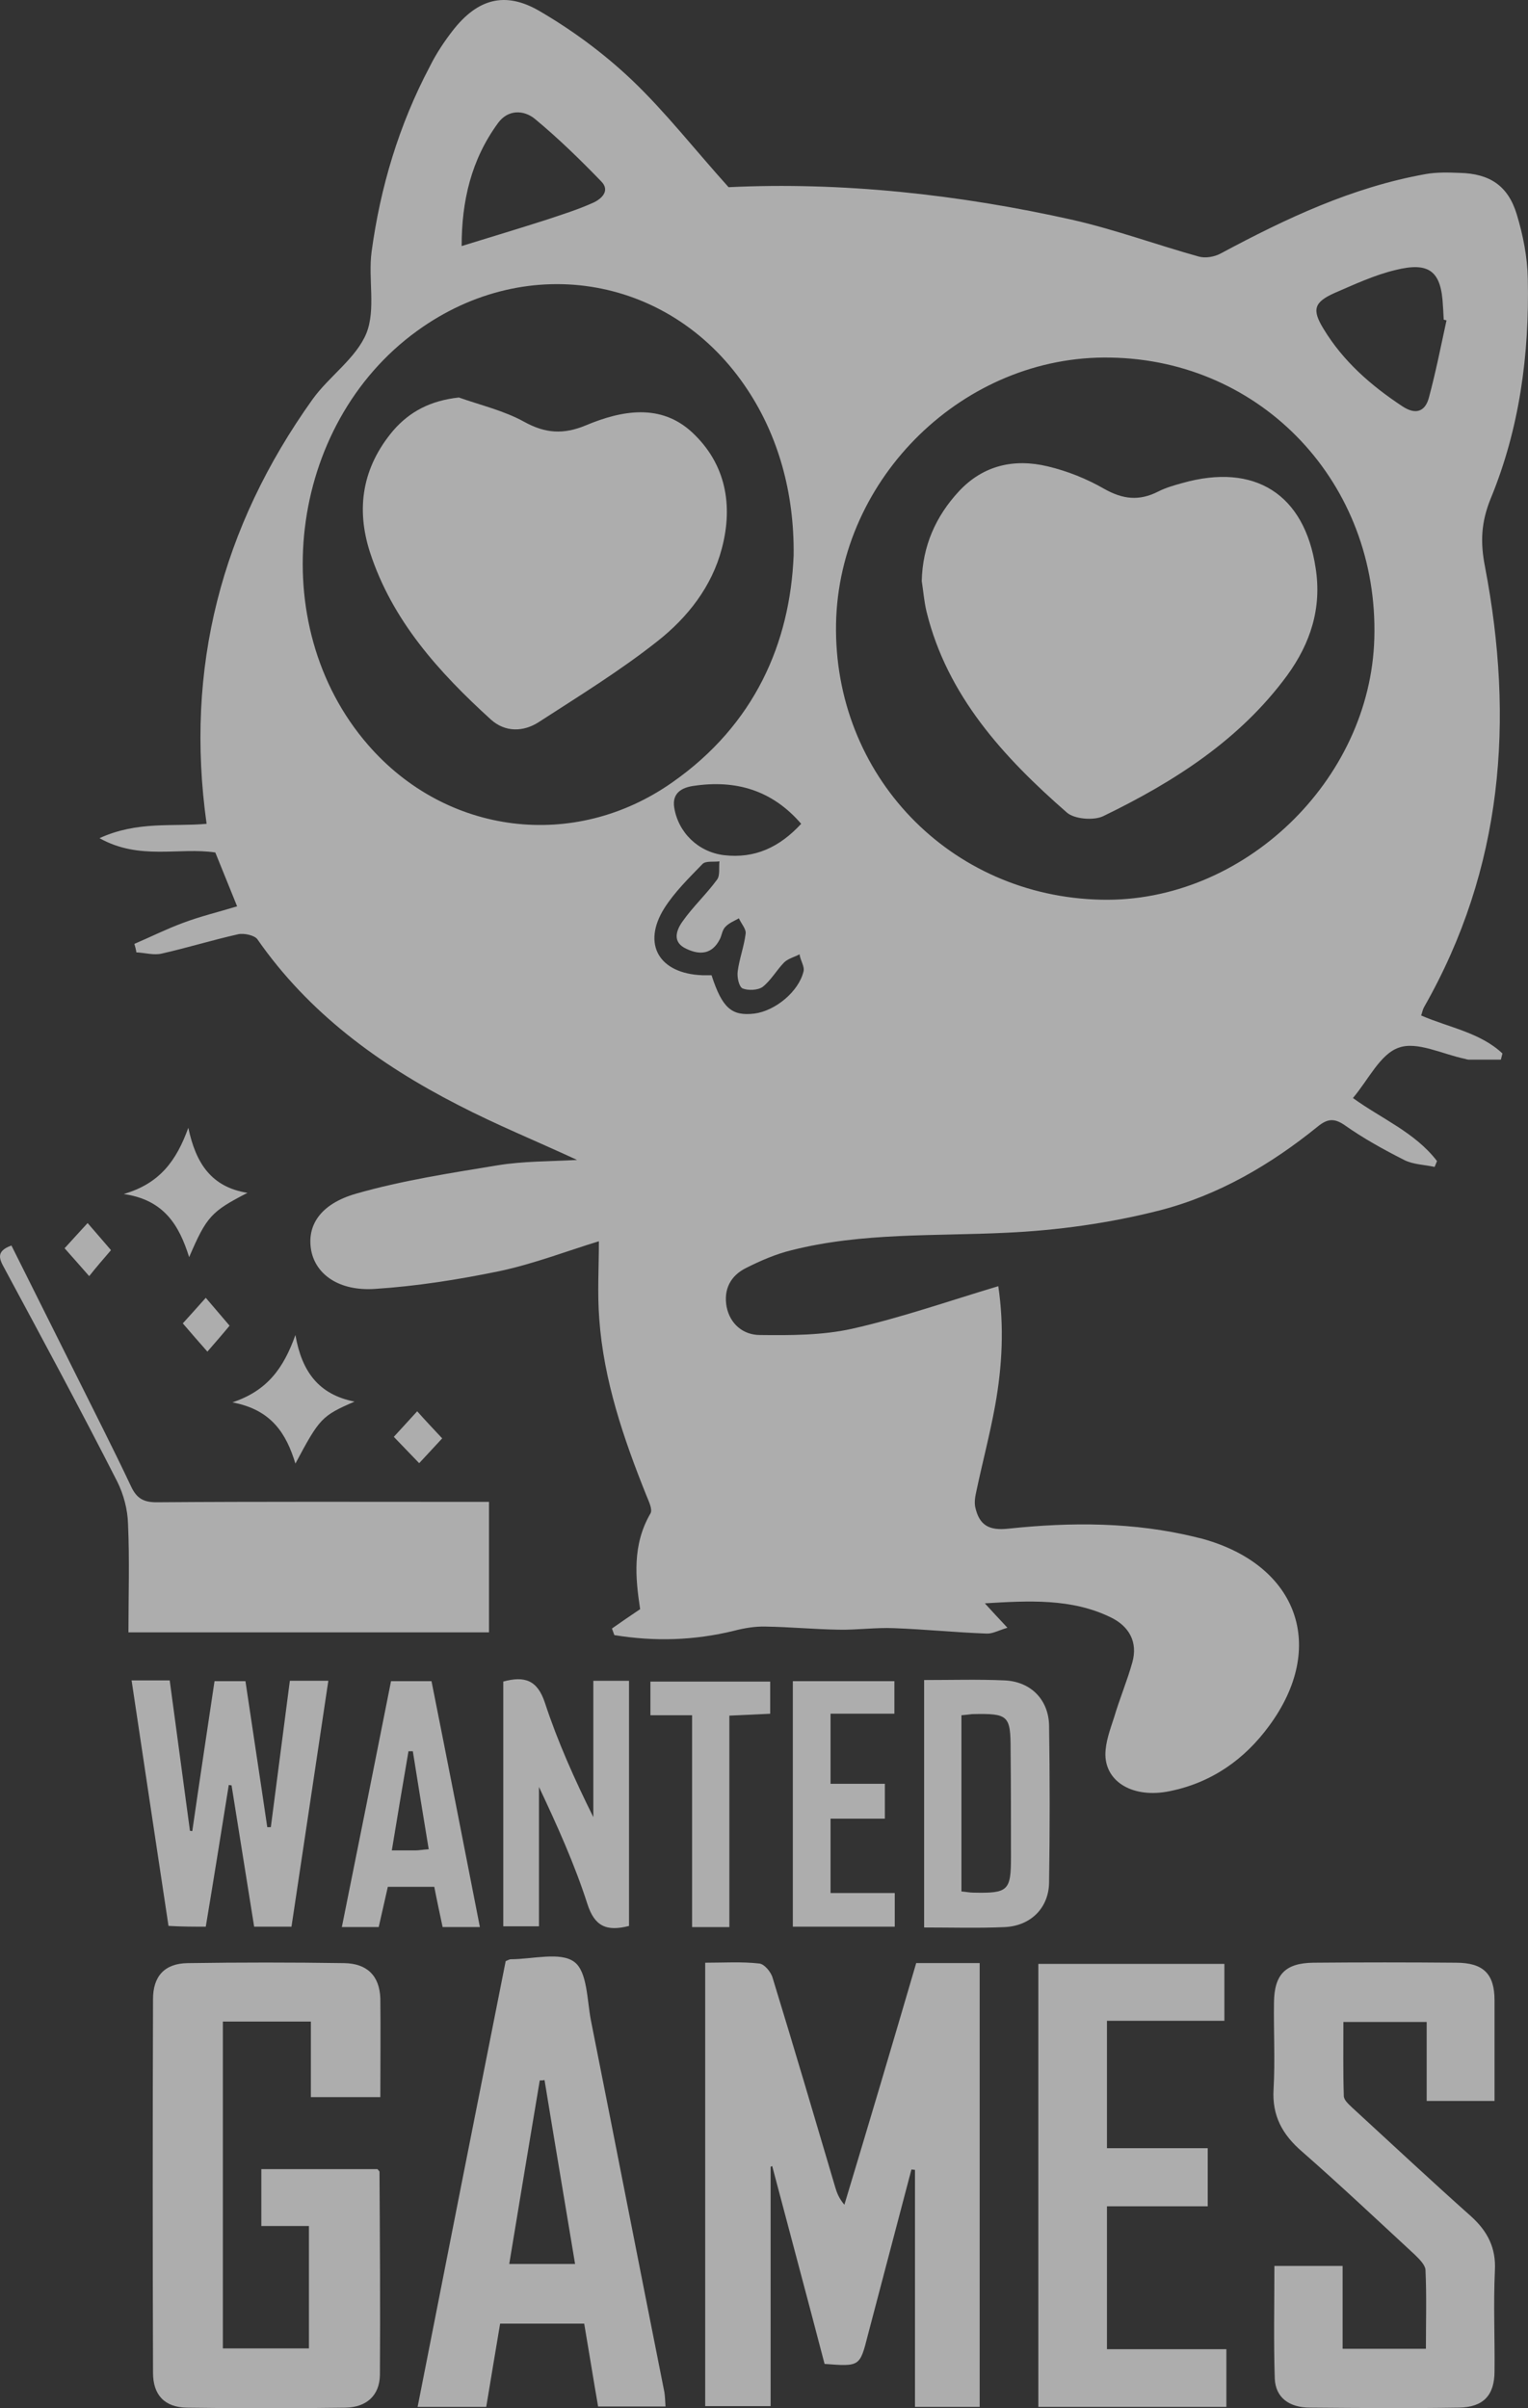 <svg width="33" height="52" viewBox="0 0 33 52" fill="none" xmlns="http://www.w3.org/2000/svg">
<rect x="0" y="0" width="33" height="52" fill="#333333" stroke="none"/>
<g opacity="0.6">
<path d="M30.752 21.752C32.465 18.75 32.705 15.547 32.071 12.236C31.968 11.71 31.986 11.283 32.191 10.773C32.817 9.26 33.031 7.654 32.996 6.024C32.988 5.555 32.894 5.079 32.757 4.627C32.568 4.009 32.174 3.749 31.523 3.733C31.283 3.724 31.035 3.716 30.795 3.758C29.201 4.042 27.771 4.719 26.366 5.472C26.229 5.547 26.032 5.581 25.886 5.539C24.987 5.288 24.096 4.962 23.188 4.753C20.695 4.192 18.159 3.925 15.735 4.042C14.998 3.223 14.373 2.42 13.645 1.726C13.045 1.157 12.368 0.656 11.649 0.237C10.903 -0.197 10.312 -0.022 9.781 0.656C9.593 0.898 9.421 1.157 9.284 1.433C8.616 2.696 8.214 4.042 8.025 5.438C7.948 6.024 8.119 6.676 7.914 7.194C7.691 7.738 7.109 8.122 6.749 8.624C4.778 11.383 3.99 14.427 4.462 17.788C3.733 17.855 2.971 17.722 2.149 18.098C3.014 18.583 3.862 18.29 4.65 18.407C4.804 18.784 4.958 19.168 5.121 19.57C4.71 19.695 4.324 19.787 3.948 19.929C3.588 20.063 3.254 20.23 2.902 20.381C2.92 20.439 2.937 20.506 2.945 20.564C3.134 20.573 3.322 20.631 3.494 20.59C4.05 20.464 4.59 20.297 5.147 20.172C5.275 20.146 5.498 20.197 5.558 20.28C6.663 21.869 8.179 22.981 9.893 23.859C10.715 24.285 11.58 24.637 12.463 25.046C11.863 25.08 11.298 25.071 10.741 25.163C9.721 25.331 8.685 25.489 7.691 25.774C6.903 26 6.62 26.476 6.723 27.011C6.826 27.521 7.323 27.881 8.094 27.831C9.002 27.772 9.901 27.63 10.792 27.446C11.537 27.287 12.248 27.011 12.934 26.802C12.934 27.371 12.899 27.923 12.942 28.475C13.037 29.804 13.465 31.058 13.962 32.296C14.013 32.421 14.099 32.597 14.047 32.681C13.653 33.358 13.722 34.069 13.825 34.746C13.602 34.896 13.405 35.03 13.216 35.164C13.234 35.214 13.251 35.256 13.268 35.306C14.133 35.448 14.99 35.423 15.846 35.214C16.069 35.156 16.309 35.114 16.54 35.122C17.063 35.13 17.594 35.181 18.116 35.189C18.511 35.197 18.913 35.139 19.307 35.156C19.975 35.181 20.635 35.248 21.303 35.273C21.432 35.281 21.56 35.206 21.757 35.147C21.56 34.938 21.415 34.779 21.269 34.62C22.228 34.562 23.145 34.512 23.985 34.921C24.387 35.114 24.576 35.456 24.456 35.891C24.344 36.293 24.181 36.677 24.062 37.079C23.976 37.346 23.873 37.614 23.873 37.89C23.882 38.492 24.49 38.835 25.261 38.676C26.169 38.492 26.88 37.99 27.411 37.263C28.662 35.565 28.037 33.809 25.989 33.232C25.938 33.216 25.878 33.207 25.826 33.191C24.49 32.864 23.136 32.864 21.783 33.007C21.346 33.057 21.149 32.923 21.063 32.547C21.038 32.43 21.063 32.304 21.089 32.187C21.218 31.577 21.38 30.966 21.492 30.348C21.646 29.495 21.689 28.642 21.56 27.772C20.472 28.098 19.444 28.458 18.399 28.692C17.757 28.834 17.08 28.834 16.412 28.826C16.061 28.826 15.769 28.6 15.692 28.215C15.624 27.839 15.778 27.546 16.112 27.379C16.429 27.22 16.754 27.078 17.097 26.995C18.622 26.61 20.181 26.694 21.732 26.618C22.845 26.568 23.976 26.409 25.055 26.133C26.315 25.807 27.445 25.147 28.456 24.327C28.662 24.16 28.807 24.135 29.039 24.294C29.441 24.578 29.878 24.82 30.324 25.046C30.521 25.147 30.761 25.147 30.983 25.197C31 25.155 31.018 25.113 31.035 25.071C30.564 24.453 29.827 24.152 29.219 23.709C29.553 23.316 29.81 22.755 30.212 22.621C30.606 22.479 31.155 22.764 31.643 22.864C31.669 22.872 31.694 22.881 31.729 22.881C31.96 22.881 32.191 22.881 32.414 22.881C32.422 22.839 32.44 22.789 32.448 22.747C31.968 22.295 31.292 22.187 30.692 21.927C30.718 21.852 30.726 21.802 30.752 21.752ZM17.303 17.788C16.831 18.299 16.3 18.541 15.641 18.466C15.075 18.399 14.647 17.972 14.561 17.437C14.51 17.119 14.733 17.003 14.981 16.969C15.881 16.835 16.669 17.053 17.303 17.788ZM10.758 2.654C10.972 2.361 11.315 2.37 11.555 2.57C12.06 2.988 12.531 3.448 12.985 3.917C13.182 4.117 12.994 4.293 12.814 4.376C12.48 4.527 12.129 4.636 11.777 4.753C11.203 4.937 10.621 5.112 9.97 5.313C9.97 4.343 10.175 3.448 10.758 2.654ZM7.948 16.083C5.695 13.491 6.209 9.168 9.01 7.144C11.409 5.405 14.544 5.965 16.155 8.432C16.797 9.41 17.157 10.623 17.14 11.994C17.063 13.884 16.3 15.648 14.519 16.894C12.403 18.382 9.636 18.031 7.948 16.083ZM17.354 20.974C17.251 21.409 16.746 21.827 16.292 21.886C15.803 21.944 15.598 21.769 15.367 21.058C15.307 21.058 15.238 21.058 15.17 21.058C14.236 21.024 13.859 20.389 14.347 19.611C14.57 19.26 14.878 18.959 15.17 18.658C15.238 18.583 15.418 18.616 15.538 18.599C15.521 18.733 15.555 18.901 15.487 18.992C15.255 19.31 14.964 19.578 14.741 19.896C14.604 20.088 14.51 20.347 14.827 20.489C15.127 20.631 15.384 20.598 15.546 20.28C15.589 20.197 15.598 20.079 15.666 20.013C15.744 19.929 15.855 19.887 15.958 19.829C16.009 19.946 16.12 20.063 16.103 20.163C16.069 20.439 15.966 20.707 15.932 20.974C15.915 21.1 15.958 21.3 16.035 21.342C16.155 21.392 16.369 21.384 16.472 21.309C16.652 21.166 16.771 20.949 16.934 20.782C17.02 20.698 17.157 20.665 17.268 20.606C17.285 20.74 17.38 20.866 17.354 20.974ZM29.681 13.783C29.596 16.86 26.846 19.494 23.788 19.427C20.515 19.36 17.997 16.735 18.056 13.466C18.116 10.305 20.832 7.663 23.976 7.721C27.265 7.771 29.776 10.447 29.681 13.783ZM30.29 8.775C29.604 8.323 29.005 7.796 28.585 7.102C28.328 6.684 28.379 6.525 28.825 6.325C29.253 6.141 29.681 5.94 30.135 5.831C30.872 5.647 31.129 5.856 31.163 6.609C31.172 6.709 31.172 6.801 31.18 6.902C31.198 6.91 31.223 6.91 31.24 6.918C31.12 7.47 31.009 8.03 30.863 8.574C30.786 8.883 30.581 8.967 30.29 8.775Z" fill="white"/>
<path d="M18.236 47.606C18.116 47.464 18.074 47.347 18.039 47.23C17.594 45.725 17.148 44.211 16.686 42.706C16.652 42.581 16.506 42.405 16.395 42.397C16.018 42.355 15.632 42.38 15.23 42.38C15.23 45.599 15.23 48.777 15.23 51.954C15.718 51.954 16.18 51.954 16.643 51.954C16.643 50.206 16.643 48.492 16.643 46.787C16.652 46.778 16.669 46.778 16.677 46.77C17.054 48.2 17.44 49.63 17.808 51.043C18.57 51.101 18.57 51.101 18.742 50.424C19.059 49.228 19.367 48.041 19.684 46.845C19.71 46.845 19.736 46.853 19.761 46.853C19.761 48.559 19.761 50.257 19.761 51.971C20.241 51.971 20.686 51.971 21.158 51.971C21.158 48.752 21.158 45.574 21.158 42.388C20.686 42.388 20.241 42.388 19.787 42.388C19.273 44.144 18.759 45.875 18.236 47.606Z" fill="white"/>
<path d="M7.434 42.389C6.303 42.372 5.181 42.372 4.05 42.389C3.553 42.397 3.305 42.673 3.305 43.166C3.296 45.859 3.296 48.543 3.305 51.235C3.305 51.712 3.553 51.979 4.033 51.988C5.173 52.004 6.32 52.004 7.46 51.988C7.922 51.979 8.196 51.72 8.205 51.285C8.214 49.822 8.205 48.359 8.196 46.895C8.196 46.879 8.162 46.854 8.154 46.837C7.314 46.837 6.475 46.837 5.644 46.837C5.644 47.255 5.644 47.64 5.644 48.066C6.003 48.066 6.338 48.066 6.672 48.066C6.672 48.977 6.672 49.847 6.672 50.708C6.029 50.708 5.421 50.708 4.813 50.708C4.813 48.342 4.813 46.009 4.813 43.651C5.447 43.651 6.046 43.651 6.714 43.651C6.714 44.203 6.714 44.73 6.714 45.282C7.237 45.282 7.7 45.282 8.214 45.282C8.214 44.538 8.222 43.843 8.214 43.149C8.196 42.664 7.931 42.397 7.434 42.389Z" fill="white"/>
<path d="M31.771 47.857C30.906 47.087 30.067 46.301 29.21 45.515C29.133 45.44 29.022 45.348 29.022 45.256C29.005 44.721 29.013 44.186 29.013 43.659C29.638 43.659 30.195 43.659 30.812 43.659C30.812 44.244 30.812 44.813 30.812 45.365C31.317 45.365 31.771 45.365 32.277 45.365C32.277 44.612 32.277 43.902 32.277 43.191C32.277 42.622 32.037 42.38 31.446 42.38C30.418 42.371 29.39 42.371 28.362 42.38C27.762 42.388 27.523 42.631 27.514 43.233C27.505 43.86 27.54 44.487 27.505 45.114C27.471 45.683 27.694 46.092 28.122 46.46C28.953 47.188 29.75 47.94 30.555 48.684C30.649 48.776 30.778 48.902 30.786 49.011C30.812 49.579 30.795 50.139 30.795 50.716C30.178 50.716 29.613 50.716 28.996 50.716C28.996 50.106 28.996 49.512 28.996 48.927C28.482 48.927 28.019 48.927 27.523 48.927C27.523 49.755 27.505 50.557 27.531 51.36C27.548 51.761 27.831 51.987 28.294 51.987C29.364 51.996 30.435 52.004 31.506 51.987C32.037 51.979 32.277 51.72 32.277 51.201C32.285 50.474 32.251 49.755 32.285 49.027C32.311 48.542 32.131 48.183 31.771 47.857Z" fill="white"/>
<path d="M12.762 43.626C12.677 43.183 12.685 42.572 12.403 42.363C12.103 42.138 11.503 42.305 11.032 42.305C11.006 42.305 10.981 42.321 10.921 42.346C10.287 45.532 9.653 48.743 9.019 51.971C9.541 51.971 10.013 51.971 10.501 51.971C10.604 51.36 10.698 50.775 10.801 50.173C11.418 50.173 12.009 50.173 12.617 50.173C12.72 50.775 12.814 51.369 12.917 51.962C13.431 51.962 13.893 51.962 14.373 51.962C14.364 51.837 14.364 51.745 14.347 51.645C13.816 48.977 13.294 46.302 12.762 43.626ZM10.998 48.885C11.22 47.547 11.435 46.235 11.657 44.922C11.692 44.922 11.726 44.922 11.76 44.913C11.974 46.226 12.197 47.539 12.42 48.885C11.931 48.885 11.495 48.885 10.998 48.885Z" fill="white"/>
<path d="M10.561 35.247C10.561 34.302 10.561 33.374 10.561 32.429C10.372 32.429 10.218 32.429 10.064 32.429C7.837 32.429 5.609 32.421 3.382 32.438C3.099 32.438 2.954 32.354 2.834 32.103C2.44 31.267 2.02 30.448 1.609 29.62C1.155 28.709 0.701 27.805 0.247 26.894C-0.104 27.02 -0.01 27.195 0.101 27.396C0.924 28.926 1.746 30.448 2.534 31.995C2.671 32.271 2.757 32.597 2.765 32.906C2.8 33.684 2.774 34.461 2.774 35.247C5.404 35.247 7.982 35.247 10.561 35.247Z" fill="white"/>
<path d="M23.907 47.64C24.653 47.64 25.372 47.64 26.083 47.64C26.083 47.205 26.083 46.82 26.083 46.385C25.347 46.385 24.627 46.385 23.907 46.385C23.907 45.449 23.907 44.563 23.907 43.634C24.764 43.634 25.604 43.634 26.443 43.634C26.443 43.2 26.443 42.807 26.443 42.405C25.09 42.405 23.762 42.405 22.425 42.405C22.425 45.608 22.425 48.785 22.425 51.971C23.796 51.971 25.15 51.971 26.486 51.971C26.486 51.544 26.486 51.151 26.486 50.725C25.604 50.725 24.756 50.725 23.907 50.725C23.907 49.68 23.907 48.685 23.907 47.64Z" fill="white"/>
<path d="M4.444 41.602C4.616 40.574 4.778 39.554 4.941 38.542C4.958 38.542 4.975 38.55 5.001 38.55C5.164 39.562 5.327 40.582 5.489 41.602C5.772 41.602 6.021 41.602 6.295 41.602C6.56 39.83 6.826 38.074 7.091 36.292C6.792 36.292 6.543 36.292 6.26 36.292C6.123 37.355 5.986 38.408 5.849 39.453C5.824 39.453 5.798 39.453 5.772 39.453C5.618 38.4 5.455 37.346 5.301 36.301C5.053 36.301 4.847 36.301 4.633 36.301C4.47 37.396 4.307 38.467 4.153 39.537C4.136 39.537 4.119 39.537 4.102 39.529C3.956 38.441 3.81 37.363 3.665 36.284C3.365 36.284 3.134 36.284 2.842 36.284C3.108 38.065 3.374 39.83 3.639 41.585C3.922 41.602 4.179 41.602 4.444 41.602Z" fill="white"/>
<path d="M11.64 38.584C12.034 39.42 12.411 40.256 12.685 41.109C12.84 41.594 13.097 41.711 13.585 41.586C13.585 39.813 13.585 38.065 13.585 36.293C13.328 36.293 13.088 36.293 12.814 36.293C12.814 37.288 12.814 38.266 12.814 39.236C12.411 38.425 12.043 37.605 11.769 36.769C11.606 36.276 11.332 36.184 10.869 36.309C10.869 38.065 10.869 39.821 10.869 41.594C11.126 41.594 11.366 41.594 11.64 41.594C11.64 40.582 11.64 39.579 11.64 38.584Z" fill="white"/>
<path d="M22.657 37.263C22.648 36.702 22.263 36.309 21.697 36.284C21.132 36.259 20.558 36.276 19.958 36.276C19.958 38.082 19.958 39.846 19.958 41.619C20.558 41.619 21.132 41.636 21.697 41.611C22.263 41.586 22.657 41.193 22.657 40.632C22.674 39.52 22.674 38.392 22.657 37.263ZM21.834 40.097C21.834 40.825 21.774 40.883 21.029 40.867C20.943 40.867 20.866 40.85 20.764 40.841C20.764 39.57 20.764 38.308 20.764 37.037C20.858 37.029 20.926 37.02 20.995 37.012C21.783 36.995 21.826 37.037 21.826 37.789C21.834 38.567 21.834 39.336 21.834 40.097Z" fill="white"/>
<path d="M9.559 41.61C9.833 41.61 10.073 41.61 10.364 41.61C10.013 39.821 9.67 38.057 9.319 36.301C9.002 36.301 8.736 36.301 8.445 36.301C8.094 38.073 7.742 39.829 7.383 41.61C7.674 41.61 7.922 41.61 8.179 41.61C8.248 41.301 8.316 41.008 8.376 40.741C8.745 40.741 9.062 40.741 9.379 40.741C9.439 41.05 9.499 41.326 9.559 41.61ZM8.967 39.955C8.813 39.955 8.659 39.955 8.462 39.955C8.582 39.219 8.702 38.517 8.822 37.814C8.856 37.814 8.882 37.814 8.916 37.814C9.027 38.508 9.139 39.211 9.259 39.93C9.13 39.938 9.053 39.955 8.967 39.955Z" fill="white"/>
<path d="M19.316 37.003C19.316 36.744 19.316 36.526 19.316 36.301C18.57 36.301 17.851 36.301 17.123 36.301C17.123 38.082 17.123 39.838 17.123 41.602C17.877 41.602 18.596 41.602 19.324 41.602C19.324 41.351 19.324 41.125 19.324 40.875C18.853 40.875 18.408 40.875 17.937 40.875C17.937 40.314 17.937 39.813 17.937 39.269C18.348 39.269 18.733 39.269 19.11 39.269C19.11 39.002 19.11 38.776 19.11 38.517C18.699 38.517 18.322 38.517 17.937 38.517C17.937 37.998 17.937 37.522 17.937 37.003C18.425 37.003 18.879 37.003 19.316 37.003Z" fill="white"/>
<path d="M15.752 41.611C15.752 40.072 15.752 38.567 15.752 37.045C16.078 37.029 16.352 37.02 16.634 37.004C16.634 36.744 16.634 36.527 16.634 36.31C15.752 36.31 14.895 36.31 14.047 36.31C14.047 36.56 14.047 36.778 14.047 37.037C14.347 37.037 14.621 37.037 14.947 37.037C14.947 38.584 14.947 40.089 14.947 41.611C15.221 41.611 15.452 41.611 15.752 41.611Z" fill="white"/>
<path d="M4.067 24.352C3.81 25.063 3.451 25.556 2.671 25.782C3.545 25.907 3.87 26.459 4.085 27.145C4.462 26.267 4.564 26.158 5.344 25.757C4.564 25.631 4.23 25.121 4.067 24.352Z" fill="white"/>
<path d="M6.38 31.602C6.903 30.623 6.946 30.573 7.657 30.264C6.886 30.113 6.518 29.62 6.38 28.826C6.124 29.545 5.772 30.03 5.018 30.281C5.867 30.439 6.183 30.958 6.38 31.602Z" fill="white"/>
<path d="M9.01 30.473C8.856 30.64 8.668 30.849 8.505 31.025C8.685 31.209 8.873 31.41 9.053 31.594C9.225 31.41 9.404 31.217 9.55 31.058C9.37 30.866 9.173 30.657 9.01 30.473Z" fill="white"/>
<path d="M3.948 28.575C4.127 28.784 4.316 29.001 4.479 29.185C4.624 29.018 4.813 28.801 4.958 28.625C4.796 28.433 4.607 28.215 4.444 28.023C4.273 28.215 4.093 28.416 3.948 28.575Z" fill="white"/>
<path d="M2.397 26.994C2.217 26.785 2.046 26.585 1.892 26.409C1.737 26.576 1.549 26.785 1.395 26.953C1.575 27.153 1.755 27.362 1.926 27.555C2.072 27.371 2.251 27.162 2.397 26.994Z" fill="white"/>
<path d="M25.535 10.43C25.355 10.48 25.175 10.531 25.013 10.614C24.601 10.823 24.25 10.782 23.848 10.556C23.471 10.338 23.051 10.171 22.631 10.071C21.903 9.895 21.235 10.046 20.712 10.606C20.207 11.149 19.924 11.793 19.907 12.546C19.941 12.763 19.958 12.989 20.01 13.206C20.455 15.021 21.672 16.35 23.042 17.546C23.205 17.688 23.625 17.722 23.83 17.621C25.364 16.877 26.777 15.974 27.797 14.586C28.302 13.892 28.551 13.131 28.413 12.262C28.174 10.673 27.103 9.987 25.535 10.43Z" fill="white"/>
<path d="M15.589 11.844C15.838 10.907 15.675 10.012 14.947 9.335C14.27 8.708 13.431 8.858 12.651 9.185C12.171 9.385 11.777 9.36 11.323 9.109C10.886 8.867 10.381 8.75 9.91 8.583C9.302 8.649 8.848 8.884 8.488 9.302C7.828 10.088 7.683 10.974 7.991 11.927C8.471 13.399 9.473 14.511 10.604 15.539C10.912 15.815 11.306 15.807 11.64 15.589C12.505 15.029 13.388 14.486 14.193 13.85C14.853 13.332 15.375 12.663 15.589 11.844Z" fill="white"/>
</g>
</svg>
